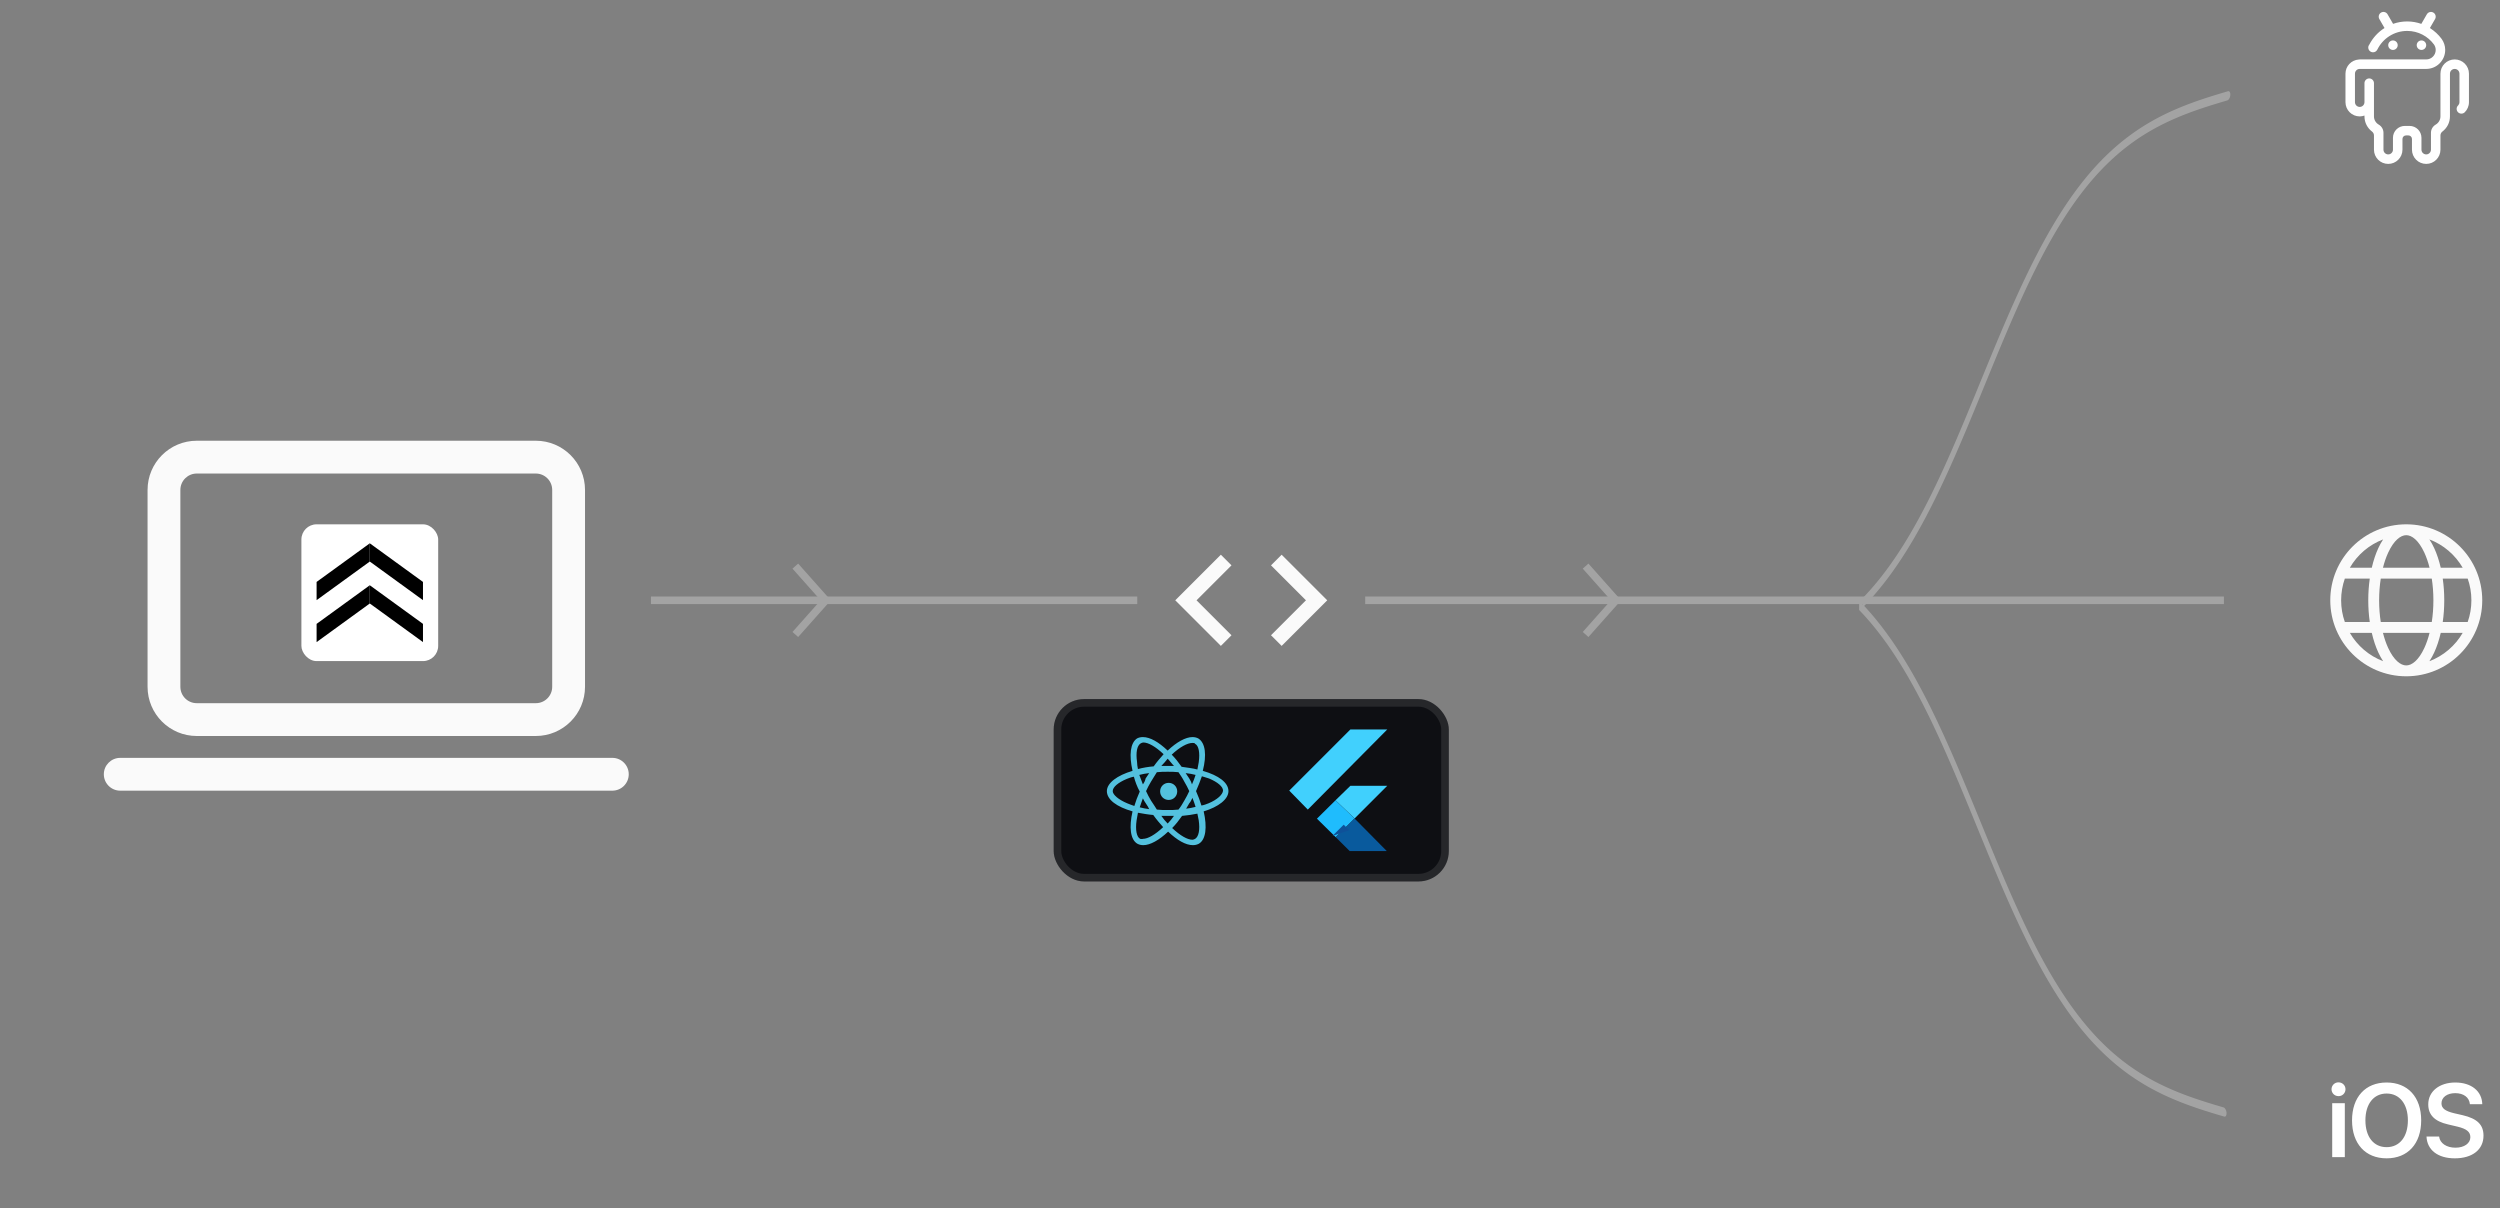 <svg width="329" height="159" viewBox="0 0 329 159" fill="none" xmlns="http://www.w3.org/2000/svg">
<rect x="0" y="0" width="329" height="159" fill="#808080" stroke="none"/>
<path d="M25.896 58C22.319 58 19.419 60.9 19.419 64.476V90.381C19.419 93.957 22.319 96.857 25.896 96.857H70.512C74.088 96.857 76.988 93.957 76.988 90.381V64.476C76.988 60.9 74.088 58 70.512 58H25.896ZM23.737 64.476C23.737 63.284 24.703 62.317 25.896 62.317H70.512C71.704 62.317 72.67 63.284 72.67 64.476V90.381C72.67 91.573 71.704 92.539 70.512 92.539H25.896C24.703 92.539 23.737 91.573 23.737 90.381V64.476ZM15.823 99.735C14.631 99.735 13.664 100.702 13.664 101.894C13.664 103.086 14.631 104.052 15.823 104.052H80.585C81.777 104.052 82.743 103.086 82.743 101.894C82.743 100.702 81.777 99.735 80.585 99.735H15.823Z" fill="#FAFAFA"/>
<path d="M104.664 74.5L108.664 79L104.664 83.5" stroke="#A3A3A3" stroke-linejoin="round"/>
<path d="M208.664 74.5L212.664 79L208.664 83.5" stroke="#A3A3A3" stroke-linejoin="round"/>
<path d="M162.064 83.6L157.464 79L162.064 74.4L160.664 73L154.664 79L160.664 85L162.064 83.6ZM167.264 83.6L171.864 79L167.264 74.4L168.664 73L174.664 79L168.664 85L167.264 83.6Z" fill="#FAFAFA"/>
<path d="M316.664 89C322.187 89 326.664 84.523 326.664 79C326.664 73.477 322.187 69 316.664 69C311.141 69 306.664 73.477 306.664 79C306.664 84.523 311.141 89 316.664 89ZM316.664 70.429C317.401 70.429 318.295 71.106 319.046 72.733C319.313 73.312 319.545 73.978 319.731 74.714H313.597C313.783 73.978 314.015 73.312 314.282 72.733C315.033 71.106 315.927 70.429 316.664 70.429ZM312.985 72.135C312.636 72.892 312.346 73.762 312.127 74.714H309.239C310.221 73.018 311.767 71.689 313.621 70.985C313.385 71.341 313.173 71.728 312.985 72.135ZM311.863 76.143C311.733 77.05 311.664 78.01 311.664 79C311.664 79.99 311.733 80.95 311.863 81.857H308.58C308.265 80.963 308.093 80.002 308.093 79C308.093 77.998 308.265 77.037 308.58 76.143H311.863ZM312.127 83.286C312.346 84.238 312.636 85.108 312.985 85.865C313.173 86.272 313.385 86.659 313.621 87.015C311.767 86.311 310.221 84.982 309.239 83.286H312.127ZM313.597 83.286H319.731C319.545 84.022 319.313 84.688 319.046 85.267C318.295 86.894 317.401 87.571 316.664 87.571C315.927 87.571 315.033 86.894 314.282 85.267C314.015 84.688 313.783 84.022 313.597 83.286ZM320.021 81.857H313.308C313.169 80.966 313.093 80.005 313.093 79C313.093 77.995 313.169 77.034 313.308 76.143H320.021C320.159 77.034 320.235 77.995 320.235 79C320.235 80.005 320.159 80.966 320.021 81.857ZM321.201 83.286H324.089C323.107 84.982 321.561 86.311 319.708 87.015C319.943 86.659 320.156 86.272 320.343 85.865C320.693 85.108 320.982 84.238 321.201 83.286ZM324.748 81.857H321.465C321.595 80.95 321.664 79.99 321.664 79C321.664 78.01 321.595 77.05 321.465 76.143H324.748C325.064 77.037 325.235 77.998 325.235 79C325.235 80.002 325.064 80.963 324.748 81.857ZM319.708 70.985C321.561 71.689 323.107 73.018 324.089 74.714H321.201C320.982 73.762 320.693 72.892 320.343 72.135C320.156 71.728 319.943 71.341 319.708 70.985Z" fill="#FAFAFA"/>
<rect x="39.664" y="69" width="18" height="18" rx="2" fill="white"/>
<path d="M41.664 76.582L48.664 71.5V73.898L41.664 78.98V76.582Z" fill="black"/>
<path d="M55.664 76.582L48.664 71.5V73.898L55.664 78.981V76.582Z" fill="black"/>
<path d="M41.664 82.102L48.664 77.02V79.418L41.664 84.5V82.102Z" fill="black"/>
<path d="M55.664 82.102L48.664 77.02V79.418L55.664 84.5V82.102Z" fill="black"/>
<path d="M85.664 79L149.664 79" stroke="#A3A3A3"/>
<path fill-rule="evenodd" clip-rule="evenodd" d="M274.75 136.447L274.75 136.447L274.753 136.45L274.92 136.641L274.923 136.644L275.092 136.832L275.094 136.835L275.263 137.022L275.266 137.025L275.436 137.21L275.438 137.213L275.608 137.395L275.611 137.398L275.782 137.578L275.782 137.578L275.785 137.581L275.956 137.76L275.956 137.76L275.958 137.763L276.13 137.939L276.133 137.942L276.305 138.116L276.305 138.116L276.308 138.119L276.481 138.291L276.481 138.291L276.483 138.294L276.657 138.464L276.657 138.464L276.66 138.466L276.833 138.634L276.836 138.637L277.011 138.803L277.013 138.806L277.188 138.97L277.191 138.972L277.367 139.134L277.369 139.137L277.545 139.296L277.548 139.299L277.725 139.457L277.727 139.459L277.904 139.615L277.907 139.617L278.085 139.771L278.087 139.774L278.266 139.926L278.268 139.928L278.447 140.078L278.45 140.08L278.629 140.228L278.632 140.23L278.811 140.376L278.814 140.378L278.994 140.522L278.997 140.524L279.178 140.666L279.18 140.668L279.361 140.808L279.364 140.81L279.546 140.949L279.548 140.951L279.731 141.087L279.733 141.089L279.916 141.223L279.918 141.225L280.102 141.358L280.104 141.359L280.288 141.49L280.29 141.492L280.475 141.621L280.477 141.622L280.662 141.749L280.664 141.751L280.85 141.876L280.852 141.878L281.038 142.001L281.04 142.003L281.226 142.124L281.228 142.126L281.415 142.246L281.417 142.247L281.605 142.365L281.607 142.367L281.794 142.483L281.797 142.485L281.985 142.599L281.987 142.601L282.175 142.714L282.177 142.715L282.366 142.826L282.368 142.828L282.558 142.937L282.56 142.939L282.75 143.047L282.752 143.048L282.942 143.154L282.944 143.155L283.135 143.26L283.137 143.261L283.328 143.365L283.33 143.366L283.521 143.467L283.523 143.468L283.715 143.569L283.717 143.57L283.909 143.668L283.911 143.669L284.104 143.767L284.105 143.767L284.299 143.863L284.3 143.864L284.494 143.959L284.495 143.959L284.689 144.052L284.691 144.053L284.885 144.145L284.887 144.145L285.081 144.236L285.083 144.236L285.278 144.325L285.28 144.326L285.475 144.414L285.476 144.414L285.672 144.501L285.673 144.501L285.869 144.586L285.871 144.587L286.067 144.671L286.069 144.671L286.265 144.754L286.267 144.755L286.463 144.836L286.465 144.837L286.662 144.917L286.663 144.917L286.861 144.996L286.862 144.997L287.06 145.075L287.061 145.076L287.259 145.153L287.26 145.153L287.459 145.229L287.46 145.229L287.659 145.304L287.66 145.305L287.859 145.379L287.86 145.379L288.059 145.452L288.06 145.452L288.259 145.525L288.26 145.525L288.46 145.596L288.461 145.596L288.661 145.667L288.662 145.667L288.862 145.737L288.863 145.737L289.063 145.805L289.064 145.806L289.264 145.874L289.265 145.874L289.466 145.941L289.467 145.941L289.667 146.008L289.668 146.008L289.869 146.074L289.87 146.074L290.071 146.139L290.072 146.139L290.273 146.204L290.274 146.204L290.476 146.268L290.476 146.268L290.678 146.331L290.678 146.332L290.88 146.394L290.881 146.394L291.083 146.457L291.083 146.457L291.285 146.519L291.286 146.519L291.488 146.58L291.489 146.58L291.691 146.641L291.691 146.642L291.894 146.702L291.894 146.702L292.097 146.763L292.097 146.763L292.3 146.823L292.3 146.823L292.502 146.882L292.503 146.882L292.705 146.942C292.9 146.999 293.038 146.775 293.015 146.442C292.991 146.108 292.815 145.792 292.621 145.735L292.418 145.676L292.418 145.676L292.216 145.616L292.216 145.616L292.014 145.556L292.013 145.556L291.812 145.496L291.811 145.496L291.61 145.436L291.609 145.436L291.408 145.375L291.407 145.375L291.206 145.314L291.205 145.313L291.004 145.252L291.004 145.252L290.803 145.19L290.802 145.19L290.602 145.127L290.601 145.127L290.401 145.064L290.4 145.064L290.2 145.001L290.199 145L289.999 144.936L289.998 144.936L289.799 144.871L289.798 144.871L289.598 144.806L289.598 144.806L289.398 144.74L289.398 144.74L289.199 144.673L289.198 144.673L288.999 144.605L288.998 144.605L288.8 144.537L288.799 144.537L288.601 144.468L288.6 144.468L288.402 144.398L288.401 144.398L288.203 144.327L288.202 144.327L288.005 144.256L288.004 144.255L287.807 144.183L287.806 144.183L287.609 144.109L287.608 144.109L287.412 144.035L287.411 144.035L287.215 143.96L287.213 143.959L287.018 143.883L287.017 143.883L286.821 143.806L286.82 143.805L286.625 143.727L286.624 143.726L286.429 143.647L286.428 143.647L286.234 143.566L286.233 143.566L286.039 143.484L286.037 143.484L285.844 143.401L285.843 143.401L285.65 143.317L285.648 143.316L285.456 143.231L285.454 143.231L285.262 143.145L285.261 143.144L285.069 143.056L285.067 143.056L284.876 142.967L284.874 142.966L284.684 142.876L284.682 142.875L284.492 142.784L284.49 142.783L284.3 142.691L284.298 142.69L284.109 142.596L284.107 142.595L283.918 142.499L283.916 142.498L283.728 142.402L283.726 142.401L283.538 142.302L283.536 142.301L283.348 142.202L283.346 142.201L283.159 142.1L283.157 142.098L282.97 141.996L282.968 141.995L282.782 141.891L282.78 141.889L282.595 141.784L282.593 141.783L282.407 141.675L282.405 141.674L282.221 141.565L282.219 141.564L282.034 141.454L282.032 141.452L281.849 141.34L281.846 141.339L281.663 141.225L281.661 141.224L281.479 141.109L281.476 141.107L281.294 140.99L281.292 140.989L281.111 140.87L281.108 140.869L280.927 140.748L280.925 140.747L280.744 140.625L280.742 140.623L280.562 140.499L280.56 140.498L280.38 140.372L280.378 140.371L280.199 140.243L280.197 140.242L280.018 140.113L280.016 140.111L279.838 139.98L279.836 139.978L279.659 139.846L279.656 139.844L279.479 139.71L279.477 139.708L279.301 139.572L279.298 139.57L279.123 139.432L279.12 139.43L278.945 139.29L278.942 139.288L278.768 139.146L278.765 139.144L278.592 139L278.589 138.998L278.416 138.853L278.413 138.851L278.24 138.703L278.238 138.701L278.065 138.552L278.063 138.55L277.891 138.399L277.888 138.396L277.717 138.243L277.715 138.241L277.544 138.086L277.541 138.083L277.372 137.927L277.369 137.924L277.199 137.765L277.197 137.763L277.028 137.602L277.025 137.599L276.857 137.437L276.854 137.434L276.686 137.27L276.684 137.267L276.517 137.1L276.514 137.098L276.347 136.929L276.344 136.926L276.178 136.756L276.176 136.753L276.01 136.58L276.007 136.577L275.842 136.403L275.84 136.4L275.675 136.224L275.672 136.221L275.509 136.042L275.506 136.039L275.343 135.859L275.34 135.856L275.177 135.673L275.174 135.67L275.011 135.484L275.009 135.483L274.848 135.296L274.845 135.293L274.684 135.105L274.681 135.101L274.52 134.911L274.518 134.908L274.357 134.715L274.355 134.712L274.195 134.517L274.192 134.514L274.033 134.318L274.031 134.314L273.872 134.116L273.87 134.112L273.712 133.912L273.709 133.908L273.551 133.706L273.549 133.702L273.392 133.498L273.389 133.494L273.233 133.288L273.23 133.284L273.074 133.076L273.071 133.072L272.916 132.862L272.913 132.858L272.758 132.645L272.756 132.642L272.601 132.427L272.599 132.424L272.445 132.207L272.442 132.204L272.289 131.985L272.286 131.982L272.133 131.761L272.131 131.757L271.978 131.535L271.976 131.531L271.824 131.307L271.821 131.303L271.67 131.077L271.667 131.073L271.516 130.844L271.514 130.841L271.363 130.61L271.361 130.607L271.211 130.375L271.208 130.371L271.059 130.137L271.056 130.133L270.907 129.897L270.905 129.893L270.756 129.655L270.754 129.652L270.605 129.411L270.603 129.408L270.455 129.166L270.453 129.162L270.305 128.918L270.303 128.915L270.156 128.669L270.154 128.666L270.007 128.418L270.005 128.414L269.859 128.165L269.857 128.161L269.711 127.91L269.709 127.907L269.564 127.653L269.562 127.65L269.416 127.395L269.415 127.392L269.27 127.135L269.268 127.131L269.124 126.873L269.122 126.87L268.978 126.609L268.976 126.606L268.833 126.344L268.831 126.34L268.688 126.076L268.686 126.073L268.543 125.808L268.541 125.804L268.399 125.537L268.397 125.534L268.255 125.265L268.254 125.262L268.112 124.991L268.11 124.988L267.969 124.716L267.967 124.713L267.826 124.439L267.825 124.436L267.684 124.16L267.683 124.157L267.542 123.88L267.541 123.877L267.401 123.598L267.399 123.595L267.26 123.315L267.258 123.312L267.119 123.03L267.118 123.028L266.978 122.744L266.977 122.742L266.838 122.457L266.837 122.454L266.699 122.168L266.697 122.165L266.559 121.877L266.558 121.875L266.42 121.586L266.419 121.583L266.281 121.292L266.28 121.29L266.143 120.998L266.142 120.996L266.004 120.702L266.003 120.7L265.867 120.405L265.866 120.403L265.729 120.107L265.728 120.105L265.592 119.808L265.591 119.806L265.455 119.507L265.454 119.505L265.318 119.206L265.317 119.204L265.181 118.903L265.18 118.901L265.045 118.599L265.044 118.597L264.909 118.294L264.908 118.292L264.773 117.988L264.772 117.986L264.637 117.68L264.637 117.679L264.502 117.372L264.501 117.371L264.367 117.063L264.366 117.062L264.232 116.753L264.231 116.752L264.097 116.442L264.096 116.441L263.962 116.131L263.962 116.129L263.828 115.818L263.828 115.817L263.694 115.505L263.693 115.503L263.56 115.19L263.559 115.189L263.426 114.876L263.425 114.874L263.292 114.56L263.292 114.559L263.159 114.244L263.158 114.242L263.025 113.926L263.025 113.925L262.892 113.609L262.891 113.608L262.759 113.291L262.758 113.29L262.625 112.972L262.625 112.971L262.492 112.653L262.492 112.652L262.36 112.333L262.359 112.332L262.227 112.012L262.226 112.012L262.094 111.692L262.094 111.691L261.961 111.371L261.961 111.37L261.829 111.049L261.828 111.049L261.696 110.727L261.696 110.727L261.564 110.405L261.563 110.405L261.431 110.083L261.431 110.082L261.299 109.76L261.298 109.76L261.166 109.437L261.166 109.437L261.034 109.114L261.034 109.114L260.901 108.791L260.901 108.791L260.769 108.468L260.769 108.468L260.636 108.144L260.367 108.392L260.636 108.144L260.504 107.821L260.504 107.821L260.371 107.498L260.371 107.498L260.239 107.174L260.239 107.174L260.106 106.851L260.106 106.851L259.973 106.528L259.973 106.527L259.841 106.205L259.84 106.204L259.708 105.882L259.708 105.881L259.575 105.559L259.575 105.559L259.442 105.236L259.442 105.236L259.309 104.914L259.308 104.914L259.175 104.592L259.175 104.591L259.042 104.27L259.042 104.27L258.909 103.949L258.908 103.948L258.775 103.628L258.775 103.627L258.641 103.307L258.641 103.307L258.507 102.987L258.507 102.986L258.373 102.668L258.373 102.667L258.239 102.348L258.239 102.347L258.104 102.03L258.104 102.029L257.97 101.712L257.969 101.711L257.835 101.394L257.834 101.393L257.7 101.077L257.699 101.076L257.565 100.761L257.564 100.76L257.429 100.446L257.429 100.444L257.293 100.131L257.293 100.13L257.157 99.817L257.157 99.815L257.021 99.504L257.021 99.502L256.885 99.191L256.884 99.19L256.748 98.88L256.747 98.878L256.611 98.569L256.61 98.567L256.474 98.259L256.473 98.257L256.336 97.95L256.335 97.948L256.198 97.642L256.197 97.64L256.06 97.335L256.059 97.333L255.922 97.029L255.921 97.027L255.783 96.725L255.782 96.722L255.644 96.421L255.643 96.418L255.504 96.118L255.503 96.116L255.364 95.816L255.363 95.814L255.224 95.516L255.223 95.514L255.084 95.217L255.082 95.214L254.943 94.918L254.941 94.916L254.801 94.622L254.8 94.619L254.66 94.326L254.658 94.324L254.518 94.032L254.516 94.029L254.375 93.739L254.374 93.736L254.232 93.447L254.231 93.445L254.089 93.157L254.088 93.154L253.945 92.868L253.944 92.865L253.801 92.581L253.8 92.578L253.657 92.294L253.655 92.292L253.512 92.01L253.51 92.007L253.366 91.727L253.365 91.724L253.221 91.445L253.219 91.442L253.074 91.165L253.073 91.162L252.928 90.886L252.926 90.883L252.78 90.609L252.779 90.606L252.633 90.334L252.631 90.331L252.485 90.06L252.483 90.057L252.336 89.788L252.334 89.785L252.187 89.518L252.185 89.514L252.037 89.249L252.035 89.246L251.887 88.982L251.885 88.978L251.737 88.716L251.735 88.713L251.585 88.453L251.584 88.449L251.434 88.191L251.432 88.188L251.282 87.931L251.28 87.927L251.129 87.672L251.127 87.669L250.976 87.416L250.974 87.412L250.822 87.161L250.82 87.157L250.668 86.908L250.666 86.905L250.513 86.657L250.511 86.653L250.358 86.408L250.356 86.404L250.202 86.16L250.2 86.157L250.046 85.915L250.044 85.912L249.889 85.672L249.887 85.668L249.732 85.43L249.729 85.427L249.574 85.191L249.571 85.187L249.415 84.953L249.413 84.949L249.256 84.717L249.253 84.714L249.096 84.483L249.094 84.48L248.936 84.252L248.934 84.248L248.775 84.022L248.773 84.018L248.614 83.794L248.611 83.791L248.452 83.569L248.449 83.565L248.289 83.345L248.287 83.341L248.126 83.123L248.124 83.12L247.963 82.904L247.96 82.9L247.799 82.686L247.796 82.683L247.634 82.471L247.631 82.467L247.469 82.257L247.466 82.254L247.303 82.046L247.3 82.043L247.136 81.837L247.134 81.833L246.969 81.63L246.967 81.626L246.802 81.425L246.799 81.421L246.634 81.222L246.631 81.218L246.465 81.021L246.462 81.018L246.296 80.822L246.293 80.819L246.126 80.626L246.123 80.622L245.955 80.431L245.952 80.428L245.784 80.239L245.782 80.236L245.613 80.048L245.61 80.045L245.441 79.86L245.438 79.857L245.268 79.674L245.265 79.671L245.095 79.49L245.092 79.487L244.921 79.308L244.918 79.306L244.747 79.129L244.744 79.126L244.664 79.044V80.277L244.697 80.311L244.7 80.314L244.865 80.487L244.868 80.49L245.033 80.665L245.035 80.668L245.2 80.845L245.202 80.848L245.366 81.026L245.369 81.03L245.532 81.21L245.535 81.214L245.697 81.397L245.699 81.398L245.862 81.585L245.865 81.588L246.026 81.775L246.029 81.778L246.19 81.967L246.193 81.97L246.353 82.161L246.356 82.165L246.516 82.358L246.519 82.361L246.678 82.556L246.681 82.559L246.84 82.756L246.843 82.76L247.001 82.959L247.004 82.962L247.161 83.163L247.164 83.166L247.321 83.37L247.324 83.373L247.481 83.578L247.484 83.582L247.64 83.789L247.643 83.792L247.798 84.001L247.801 84.005L247.956 84.216L247.959 84.219L248.114 84.433L248.116 84.436L248.271 84.651L248.273 84.655L248.427 84.872L248.429 84.876L248.583 85.095L248.585 85.098L248.738 85.319L248.741 85.323L248.893 85.546L248.896 85.549L249.048 85.775L249.05 85.778L249.201 86.005L249.204 86.009L249.355 86.238L249.357 86.241L249.508 86.472L249.51 86.476L249.66 86.709L249.662 86.712L249.812 86.947L249.814 86.951L249.964 87.188L249.966 87.191L250.115 87.43L250.117 87.433L250.265 87.674L250.267 87.678L250.415 87.92L250.417 87.924L250.565 88.168L250.567 88.171L250.714 88.418L250.716 88.421L250.863 88.67L250.865 88.673L251.011 88.923L251.013 88.926L251.159 89.178L251.16 89.182L251.306 89.436L251.308 89.439L251.453 89.694L251.455 89.698L251.599 89.955L251.601 89.958L251.745 90.218L251.747 90.221L251.891 90.482L251.893 90.485L252.036 90.748L252.038 90.751L252.181 91.015L252.183 91.018L252.326 91.285L252.327 91.288L252.47 91.556L252.471 91.559L252.613 91.828L252.615 91.831L252.757 92.102L252.758 92.105L252.899 92.378L252.901 92.381L253.042 92.656L253.043 92.659L253.184 92.935L253.185 92.938L253.326 93.215L253.327 93.218L253.467 93.497L253.468 93.5L253.608 93.781L253.609 93.784L253.749 94.066L253.75 94.069L253.889 94.353L253.89 94.355L254.029 94.641L254.03 94.643L254.169 94.93L254.17 94.932L254.308 95.221L254.309 95.223L254.447 95.513L254.448 95.515L254.586 95.806L254.587 95.808L254.724 96.101L254.725 96.103L254.863 96.397L254.864 96.399L255 96.694L255.001 96.696L255.138 96.993L255.139 96.995L255.275 97.292L255.276 97.294L255.412 97.593L255.413 97.595L255.549 97.895L255.55 97.897L255.685 98.198L255.686 98.2L255.822 98.503L255.822 98.505L255.958 98.808L255.958 98.81L256.093 99.115L256.094 99.116L256.229 99.422L256.23 99.424L256.364 99.73L256.365 99.732L256.499 100.04L256.5 100.041L256.634 100.35L256.635 100.351L256.769 100.661L256.77 100.662L256.904 100.973L256.904 100.974L257.038 101.286L257.038 101.287L257.172 101.599L257.173 101.601L257.306 101.914L257.307 101.915L257.44 102.229L257.44 102.23L257.574 102.545L257.574 102.546L257.707 102.861L257.708 102.862L257.841 103.178L257.841 103.179L257.974 103.496L257.974 103.497L258.107 103.815L258.108 103.815L258.24 104.133L258.241 104.134L258.373 104.453L258.374 104.454L258.506 104.773L258.506 104.774L258.639 105.093L258.639 105.094L258.772 105.414L258.772 105.415L258.904 105.735L258.905 105.736L259.037 106.057L259.037 106.057L259.17 106.379L259.17 106.379L259.302 106.701L259.302 106.701L259.435 107.023L259.435 107.024L259.567 107.346L259.567 107.346L259.699 107.669L259.7 107.669L259.832 107.992L259.832 107.992L259.964 108.315L259.964 108.315L260.097 108.639L260.229 108.962L260.229 108.962L260.362 109.285L260.362 109.286L260.494 109.609L260.494 109.609L260.627 109.932L260.627 109.932L260.76 110.255L260.76 110.256L260.892 110.579L260.892 110.579L261.025 110.902L261.025 110.902L261.158 111.225L261.158 111.225L261.291 111.547L261.291 111.548L261.424 111.87L261.424 111.87L261.557 112.192L261.557 112.193L261.69 112.514L261.691 112.515L261.824 112.836L261.824 112.836L261.957 113.157L261.958 113.158L262.091 113.478L262.091 113.479L262.225 113.798L262.225 113.799L262.359 114.118L262.359 114.119L262.493 114.438L262.493 114.439L262.627 114.757L262.628 114.758L262.762 115.075L262.762 115.076L262.896 115.393L262.897 115.394L263.031 115.71L263.032 115.712L263.166 116.027L263.167 116.028L263.302 116.343L263.302 116.345L263.437 116.658L263.438 116.66L263.573 116.973L263.574 116.975L263.709 117.287L263.71 117.288L263.845 117.6L263.846 117.601L263.982 117.912L263.983 117.914L264.119 118.223L264.119 118.225L264.256 118.534L264.257 118.536L264.393 118.844L264.394 118.845L264.531 119.152L264.532 119.154L264.669 119.46L264.67 119.462L264.807 119.767L264.808 119.769L264.946 120.072L264.947 120.074L265.085 120.377L265.085 120.379L265.224 120.68L265.225 120.683L265.363 120.983L265.364 120.985L265.503 121.284L265.504 121.286L265.644 121.584L265.645 121.587L265.784 121.883L265.785 121.886L265.925 122.181L265.926 122.183L266.067 122.477L266.068 122.48L266.208 122.773L266.21 122.775L266.351 123.067L266.352 123.069L266.493 123.359L266.494 123.362L266.636 123.651L266.637 123.653L266.779 123.94L266.781 123.943L266.923 124.229L266.925 124.232L267.067 124.516L267.069 124.519L267.212 124.802L267.213 124.805L267.357 125.086L267.359 125.089L267.503 125.369L267.504 125.372L267.649 125.65L267.65 125.653L267.795 125.93L267.797 125.933L267.942 126.208L267.943 126.211L268.089 126.484L268.091 126.487L268.237 126.759L268.239 126.762L268.385 127.033L268.387 127.036L268.534 127.304L268.536 127.307L268.683 127.574L268.685 127.577L268.833 127.843L268.835 127.846L268.983 128.109L268.985 128.113L269.134 128.374L269.136 128.378L269.285 128.637L269.287 128.641L269.437 128.899L269.439 128.902L269.589 129.159L269.591 129.162L269.742 129.416L269.744 129.42L269.895 129.673L269.897 129.676L270.049 129.927L270.051 129.93L270.203 130.179L270.206 130.183L270.358 130.43L270.36 130.433L270.514 130.678L270.516 130.682L270.67 130.925L270.672 130.929L270.826 131.17L270.828 131.174L270.983 131.413L270.985 131.417L271.141 131.654L271.141 131.654L271.143 131.658L271.299 131.893L271.301 131.897L271.458 132.13L271.46 132.134L271.617 132.366L271.617 132.366L271.619 132.369L271.777 132.599L271.777 132.599L271.779 132.602L271.937 132.83L271.937 132.83L271.94 132.833L272.098 133.059L272.098 133.059L272.101 133.063L272.26 133.286L272.26 133.286L272.262 133.29L272.422 133.511L272.422 133.511L272.424 133.515L272.584 133.735L272.584 133.735L272.587 133.738L272.747 133.956L272.747 133.956L272.75 133.959L272.911 134.175L272.911 134.175L272.914 134.178L273.075 134.392L273.075 134.392L273.078 134.395L273.24 134.607L273.24 134.607L273.243 134.61L273.406 134.819L273.406 134.819L273.408 134.823L273.572 135.03L273.572 135.03L273.575 135.033L273.738 135.239L273.738 135.239L273.741 135.242L273.906 135.445L273.906 135.445L273.908 135.449L274.073 135.65L274.073 135.65L274.076 135.653L274.242 135.852L274.242 135.852L274.244 135.855L274.411 136.052L274.41 136.052L274.413 136.056L274.58 136.251L274.58 136.251L274.583 136.254L274.75 136.447Z" fill="#A3A3A3"/>
<path fill-rule="evenodd" clip-rule="evenodd" d="M275.083 22.695L275.25 22.503L275.253 22.499L275.42 22.309L275.423 22.305L275.592 22.117L275.594 22.114L275.763 21.927L275.766 21.924L275.936 21.74L275.938 21.736L276.108 21.554L276.111 21.551L276.282 21.371L276.285 21.368L276.456 21.189L276.458 21.187L276.63 21.01L276.633 21.008L276.805 20.833L276.808 20.831L276.981 20.658L276.983 20.656L277.157 20.486L277.16 20.483L277.333 20.315L277.336 20.312L277.511 20.146L277.513 20.143L277.688 19.98L277.691 19.977L277.867 19.815L277.869 19.813L278.045 19.653L278.048 19.65L278.225 19.492L278.227 19.49L278.404 19.334L278.407 19.332L278.585 19.178L278.587 19.175L278.766 19.024L278.768 19.021L278.947 18.872L278.95 18.869L279.129 18.721L279.132 18.719L279.311 18.573L279.314 18.571L279.494 18.427L279.497 18.425L279.678 18.283L279.68 18.281L279.861 18.141L279.864 18.139L280.046 18.001L280.048 17.999L280.231 17.862L280.233 17.86L280.416 17.726L280.418 17.724L280.602 17.592L280.604 17.59L280.788 17.459L280.79 17.457L280.975 17.328L280.977 17.327L281.162 17.2L281.164 17.198L281.35 17.073L281.352 17.071L281.538 16.948L281.54 16.946L281.726 16.825L281.728 16.823L281.915 16.703L281.917 16.702L282.105 16.584L282.107 16.582L282.294 16.466L282.297 16.465L282.485 16.35L282.487 16.349L282.675 16.235L282.677 16.234L282.866 16.123L282.868 16.122L283.058 16.012L283.06 16.011L283.25 15.903L283.252 15.902L283.442 15.795L283.444 15.794L283.635 15.689L283.637 15.688L283.828 15.585L283.83 15.584L284.021 15.482L284.023 15.481L284.215 15.381L284.217 15.38L284.409 15.281L284.411 15.28L284.604 15.183L284.605 15.182L284.799 15.086L284.8 15.085L284.994 14.991L284.995 14.99L285.189 14.897L285.191 14.896L285.385 14.805L285.387 14.804L285.581 14.713L285.583 14.713L285.778 14.624L285.78 14.623L285.975 14.536L285.976 14.535L286.172 14.449L286.173 14.448L286.369 14.363L286.371 14.362L286.567 14.278L286.569 14.278L286.765 14.195L286.767 14.195L286.963 14.113L286.965 14.113L287.162 14.032L287.163 14.032L287.361 13.953L287.362 13.952L287.56 13.874L287.561 13.874L287.759 13.797L287.76 13.796L287.959 13.72L287.96 13.72L288.159 13.645L288.16 13.645L288.359 13.57L288.36 13.57L288.559 13.497L288.56 13.497L288.759 13.425L288.76 13.424L288.96 13.353L288.961 13.353L289.161 13.283L289.162 13.282L289.362 13.213L289.363 13.212L289.563 13.144L289.564 13.143L289.764 13.076L289.765 13.075L289.966 13.008L289.967 13.008L290.167 12.941L290.168 12.941L290.369 12.876L290.37 12.875L290.571 12.81L290.572 12.81L290.773 12.745L290.774 12.745L290.976 12.681L290.976 12.681L291.178 12.618L291.178 12.618L291.38 12.555L291.381 12.555L291.583 12.492L291.583 12.492L291.785 12.431L291.786 12.43L291.988 12.369L291.989 12.369L292.191 12.308L292.191 12.308L292.394 12.247L292.394 12.247L292.597 12.187L292.597 12.187L292.8 12.127L292.8 12.127L293.002 12.067L293.003 12.067L293.205 12.007C293.4 11.95 293.538 12.174 293.515 12.508C293.491 12.841 293.315 13.157 293.121 13.214L292.918 13.273L292.918 13.274L292.716 13.333L292.716 13.333L292.514 13.393L292.513 13.393L292.312 13.453L292.311 13.453L292.11 13.514L292.109 13.514L291.908 13.574L291.907 13.575L291.706 13.636L291.705 13.636L291.504 13.697L291.504 13.697L291.303 13.759L291.302 13.759L291.102 13.822L291.101 13.822L290.901 13.885L290.9 13.885L290.7 13.949L290.699 13.949L290.499 14.013L290.498 14.013L290.299 14.078L290.298 14.078L290.098 14.143L290.098 14.143L289.898 14.209L289.898 14.21L289.699 14.276L289.698 14.277L289.499 14.344L289.498 14.344L289.3 14.412L289.299 14.412L289.101 14.481L289.1 14.482L288.902 14.551L288.901 14.552L288.703 14.622L288.702 14.622L288.505 14.694L288.504 14.694L288.307 14.766L288.306 14.767L288.109 14.84L288.108 14.84L287.912 14.914L287.911 14.915L287.715 14.99L287.713 14.99L287.518 15.066L287.517 15.067L287.321 15.144L287.32 15.144L287.125 15.222L287.124 15.223L286.929 15.302L286.928 15.303L286.734 15.383L286.733 15.383L286.539 15.465L286.537 15.465L286.344 15.548L286.343 15.549L286.15 15.632L286.148 15.633L285.956 15.718L285.954 15.719L285.762 15.805L285.761 15.805L285.569 15.893L285.567 15.894L285.376 15.982L285.374 15.983L285.184 16.073L285.182 16.074L284.992 16.165L284.99 16.166L284.8 16.259L284.798 16.259L284.609 16.354L284.607 16.354L284.418 16.45L284.416 16.451L284.228 16.547L284.226 16.549L284.038 16.647L284.036 16.648L283.848 16.747L283.846 16.748L283.659 16.85L283.657 16.851L283.47 16.953L283.468 16.954L283.282 17.059L283.28 17.06L283.095 17.166L283.093 17.167L282.907 17.274L282.905 17.275L282.721 17.384L282.719 17.385L282.534 17.496L282.532 17.497L282.349 17.609L282.346 17.61L282.163 17.724L282.161 17.725L281.979 17.841L281.976 17.842L281.794 17.959L281.792 17.96L281.611 18.079L281.608 18.081L281.427 18.201L281.425 18.203L281.244 18.324L281.242 18.326L281.062 18.45L281.06 18.451L280.88 18.577L280.878 18.579L280.699 18.706L280.697 18.707L280.518 18.837L280.516 18.838L280.338 18.969L280.336 18.971L280.159 19.103L280.156 19.105L279.979 19.24L279.977 19.242L279.801 19.378L279.798 19.38L279.623 19.518L279.62 19.52L279.445 19.659L279.442 19.662L279.268 19.803L279.265 19.805L279.092 19.949L279.089 19.951L278.916 20.096L278.913 20.099L278.74 20.246L278.738 20.248L278.565 20.397L278.563 20.4L278.391 20.551L278.388 20.553L278.217 20.706L278.215 20.709L278.044 20.863L278.041 20.866L277.872 21.023L277.869 21.025L277.699 21.184L277.697 21.186L277.528 21.347L277.525 21.35L277.357 21.512L277.354 21.515L277.186 21.68L277.184 21.682L277.017 21.849L277.014 21.852L276.847 22.02L276.844 22.023L276.678 22.193L276.676 22.196L276.51 22.369L276.507 22.372L276.342 22.546L276.34 22.549L276.175 22.726L276.172 22.729L276.009 22.907L276.006 22.91L275.842 23.09L275.84 23.093L275.677 23.276L275.674 23.279L275.511 23.465L275.509 23.467L275.348 23.653L275.345 23.656L275.184 23.845L275.181 23.848L275.02 24.038L275.018 24.042L274.857 24.234L274.855 24.237L274.695 24.432L274.692 24.435L274.533 24.632L274.531 24.635L274.372 24.834L274.37 24.837L274.212 25.038L274.209 25.041L274.051 25.244L274.049 25.247L273.892 25.451L273.889 25.455L273.733 25.662L273.73 25.665L273.574 25.873L273.571 25.877L273.416 26.088L273.413 26.091L273.258 26.304L273.256 26.307L273.101 26.522L273.099 26.525L272.945 26.742L272.942 26.745L272.789 26.964L272.786 26.968L272.633 27.188L272.631 27.192L272.478 27.414L272.476 27.418L272.324 27.643L272.321 27.646L272.17 27.873L272.167 27.876L272.016 28.105L272.014 28.108L271.863 28.339L271.861 28.342L271.711 28.575L271.708 28.578L271.559 28.813L271.556 28.816L271.407 29.052L271.405 29.056L271.256 29.294L271.254 29.298L271.105 29.538L271.103 29.541L270.955 29.784L270.953 29.787L270.805 30.031L270.803 30.034L270.656 30.28L270.654 30.284L270.507 30.531L270.505 30.535L270.359 30.784L270.357 30.788L270.211 31.039L270.209 31.043L270.064 31.296L270.062 31.299L269.916 31.554L269.915 31.558L269.77 31.814L269.768 31.818L269.624 32.077L269.622 32.08L269.478 32.34L269.476 32.343L269.333 32.606L269.331 32.609L269.188 32.873L269.186 32.876L269.043 33.142L269.041 33.145L268.899 33.412L268.897 33.415L268.755 33.684L268.754 33.687L268.612 33.958L268.61 33.961L268.469 34.234L268.467 34.236L268.326 34.511L268.325 34.514L268.184 34.789L268.183 34.792L268.042 35.069L268.041 35.072L267.901 35.351L267.899 35.354L267.76 35.634L267.758 35.637L267.619 35.919L267.618 35.922L267.478 36.205L267.477 36.208L267.338 36.493L267.337 36.495L267.199 36.782L267.197 36.784L267.059 37.072L267.058 37.074L266.92 37.364L266.919 37.366L266.781 37.657L266.78 37.659L266.643 37.951L266.642 37.953L266.505 38.247L266.503 38.249L266.367 38.544L266.366 38.546L266.229 38.842L266.228 38.844L266.092 39.141L266.091 39.144L265.955 39.442L265.954 39.444L265.818 39.744L265.817 39.746L265.681 40.047L265.68 40.048L265.545 40.351L265.544 40.352L265.409 40.656L265.408 40.657L265.273 40.962L265.272 40.963L265.137 41.269L265.137 41.27L265.002 41.577L265.001 41.578L264.867 41.886L264.866 41.888L264.732 42.196L264.731 42.197L264.597 42.507L264.596 42.508L264.462 42.819L264.462 42.82L264.328 43.131L264.328 43.133L264.194 43.445L264.193 43.446L264.06 43.759L264.059 43.76L263.926 44.074L263.925 44.075L263.792 44.389L263.792 44.391L263.659 44.706L263.658 44.707L263.525 45.023L263.525 45.024L263.392 45.34L263.391 45.341L263.259 45.659L263.258 45.66L263.125 45.977L263.125 45.978L262.992 46.297L262.992 46.297L262.86 46.617L262.859 46.617L262.727 46.937L262.726 46.937L262.594 47.258L262.594 47.258L262.461 47.579L262.461 47.579L262.329 47.9L262.328 47.901L262.196 48.222L262.196 48.222L262.064 48.544L262.063 48.544L261.931 48.867L261.931 48.867L261.799 49.189L261.798 49.189L261.666 49.512L261.666 49.512L261.534 49.835L261.534 49.835L261.401 50.158L261.401 50.158L261.269 50.481L261.269 50.481L261.136 50.805L260.867 50.558L261.136 50.805L261.004 51.128L261.004 51.128L260.871 51.452L260.871 51.452L260.739 51.775L260.739 51.775L260.606 52.098L260.606 52.099L260.473 52.421L260.473 52.422L260.341 52.745L260.34 52.745L260.208 53.068L260.208 53.068L260.075 53.39L260.075 53.391L259.942 53.713L259.942 53.713L259.809 54.035L259.808 54.036L259.675 54.357L259.675 54.358L259.542 54.679L259.542 54.679L259.409 55L259.408 55.001L259.275 55.321L259.275 55.322L259.141 55.642L259.141 55.643L259.007 55.962L259.007 55.963L258.873 56.282L258.873 56.283L258.739 56.601L258.739 56.602L258.604 56.919L258.604 56.92L258.47 57.237L258.469 57.239L258.335 57.555L258.334 57.556L258.2 57.872L258.199 57.873L258.065 58.188L258.064 58.189L257.929 58.504L257.929 58.505L257.793 58.818L257.793 58.82L257.657 59.132L257.657 59.134L257.521 59.446L257.521 59.447L257.385 59.758L257.384 59.76L257.248 60.069L257.247 60.071L257.111 60.38L257.11 60.382L256.974 60.69L256.973 60.692L256.836 60.999L256.835 61.001L256.698 61.307L256.697 61.309L256.56 61.614L256.559 61.616L256.422 61.92L256.421 61.922L256.283 62.225L256.282 62.227L256.144 62.529L256.143 62.531L256.004 62.831L256.003 62.834L255.864 63.133L255.863 63.135L255.724 63.433L255.723 63.436L255.584 63.733L255.582 63.735L255.443 64.031L255.441 64.033L255.301 64.328L255.3 64.33L255.16 64.623L255.158 64.626L255.018 64.917L255.016 64.92L254.875 65.21L254.874 65.213L254.732 65.502L254.731 65.505L254.589 65.792L254.588 65.795L254.445 66.081L254.444 66.084L254.301 66.369L254.3 66.371L254.157 66.655L254.155 66.658L254.012 66.939L254.01 66.942L253.866 67.222L253.865 67.225L253.721 67.504L253.719 67.507L253.574 67.784L253.573 67.787L253.428 68.063L253.426 68.066L253.28 68.34L253.279 68.343L253.133 68.615L253.131 68.618L252.985 68.889L252.983 68.892L252.836 69.161L252.834 69.164L252.687 69.431L252.685 69.435L252.537 69.7L252.535 69.704L252.387 69.967L252.385 69.971L252.237 70.233L252.235 70.236L252.085 70.496L252.084 70.5L251.934 70.758L251.932 70.762L251.782 71.019L251.78 71.022L251.629 71.277L251.627 71.28L251.476 71.534L251.474 71.537L251.322 71.788L251.32 71.792L251.168 72.041L251.166 72.045L251.013 72.292L251.011 72.296L250.858 72.541L250.856 72.545L250.702 72.789L250.7 72.792L250.546 73.034L250.544 73.038L250.389 73.278L250.387 73.281L250.232 73.519L250.229 73.523L250.074 73.759L250.071 73.762L249.915 73.996L249.913 74L249.756 74.232L249.753 74.236L249.596 74.466L249.594 74.469L249.436 74.698L249.434 74.701L249.275 74.927L249.273 74.931L249.114 75.155L249.111 75.159L248.952 75.381L248.949 75.384L248.789 75.604L248.787 75.608L248.626 75.826L248.624 75.829L248.463 76.046L248.46 76.049L248.299 76.263L248.296 76.266L248.134 76.478L248.131 76.482L247.969 76.692L247.966 76.695L247.803 76.903L247.8 76.907L247.636 77.112L247.634 77.116L247.469 77.32L247.467 77.323L247.302 77.525L247.299 77.528L247.134 77.728L247.131 77.731L246.965 77.928L246.962 77.932L246.796 78.127L246.793 78.13L246.626 78.324L246.623 78.327L246.455 78.518L246.452 78.521L246.284 78.71L246.282 78.714L246.113 78.901L246.11 78.904L245.941 79.089L245.938 79.092L245.768 79.275L245.765 79.278L245.595 79.459L245.592 79.462L245.421 79.641L245.418 79.644L245.247 79.82L245.244 79.823L245.164 79.905V78.673L245.197 78.638L245.2 78.635L245.365 78.463L245.368 78.46L245.533 78.285L245.535 78.282L245.7 78.105L245.702 78.102L245.866 77.923L245.869 77.92L246.032 77.739L246.035 77.736L246.197 77.553L246.199 77.551L246.362 77.365L246.365 77.361L246.526 77.174L246.529 77.171L246.69 76.982L246.693 76.979L246.853 76.788L246.856 76.785L247.016 76.592L247.019 76.588L247.178 76.393L247.181 76.39L247.34 76.193L247.343 76.19L247.501 75.991L247.504 75.987L247.661 75.786L247.664 75.783L247.821 75.58L247.824 75.576L247.981 75.371L247.984 75.368L248.14 75.16L248.143 75.157L248.298 74.948L248.301 74.944L248.456 74.733L248.459 74.73L248.614 74.517L248.616 74.513L248.771 74.298L248.773 74.294L248.927 74.077L248.929 74.074L249.083 73.855L249.085 73.851L249.238 73.63L249.241 73.626L249.393 73.403L249.396 73.4L249.548 73.175L249.55 73.171L249.701 72.944L249.704 72.94L249.855 72.711L249.857 72.708L250.008 72.477L250.01 72.473L250.16 72.24L250.162 72.237L250.312 72.002L250.314 71.998L250.464 71.761L250.466 71.758L250.615 71.519L250.617 71.516L250.765 71.275L250.767 71.272L250.915 71.029L250.917 71.026L251.065 70.781L251.067 70.778L251.214 70.531L251.216 70.528L251.363 70.28L251.365 70.276L251.511 70.026L251.513 70.023L251.659 69.771L251.66 69.767L251.806 69.514L251.808 69.51L251.953 69.255L251.955 69.251L252.099 68.994L252.101 68.991L252.245 68.732L252.247 68.728L252.391 68.467L252.393 68.464L252.536 68.201L252.538 68.198L252.681 67.934L252.683 67.931L252.826 67.665L252.827 67.662L252.97 67.394L252.971 67.391L253.113 67.121L253.115 67.118L253.257 66.847L253.258 66.844L253.399 66.571L253.401 66.568L253.542 66.293L253.543 66.291L253.684 66.014L253.685 66.012L253.826 65.734L253.827 65.731L253.967 65.452L253.968 65.449L254.108 65.168L254.109 65.166L254.249 64.883L254.25 64.881L254.389 64.597L254.39 64.594L254.529 64.309L254.53 64.306L254.669 64.019L254.67 64.017L254.808 63.729L254.809 63.726L254.947 63.437L254.948 63.434L255.086 63.143L255.087 63.141L255.224 62.848L255.225 62.846L255.363 62.552L255.364 62.55L255.5 62.255L255.501 62.253L255.638 61.956L255.639 61.954L255.775 61.657L255.776 61.655L255.912 61.356L255.913 61.354L256.049 61.054L256.05 61.052L256.185 60.751L256.186 60.749L256.322 60.446L256.322 60.445L256.458 60.141L256.458 60.139L256.593 59.835L256.594 59.833L256.729 59.527L256.73 59.526L256.864 59.219L256.865 59.217L256.999 58.91L257 58.908L257.134 58.599L257.135 58.598L257.269 58.288L257.27 58.287L257.404 57.976L257.404 57.975L257.538 57.664L257.538 57.662L257.672 57.35L257.673 57.349L257.806 57.035L257.807 57.034L257.94 56.72L257.94 56.719L258.074 56.405L258.074 56.404L258.207 56.088L258.208 56.087L258.341 55.771L258.341 55.77L258.474 55.453L258.474 55.452L258.607 55.135L258.608 55.134L258.74 54.816L258.741 54.815L258.873 54.496L258.874 54.495L259.006 54.176L259.006 54.176L259.139 53.856L259.139 53.855L259.272 53.535L259.272 53.535L259.404 53.214L259.405 53.213L259.537 52.892L259.537 52.892L259.67 52.57L259.67 52.57L259.802 52.248L259.802 52.248L259.935 51.926L259.935 51.925L260.067 51.603L260.067 51.603L260.199 51.28L260.2 51.28L260.332 50.957L260.332 50.957L260.464 50.634L260.464 50.634L260.597 50.31L260.729 49.987L260.729 49.987L260.862 49.664L260.862 49.664L260.994 49.34L260.994 49.34L261.127 49.017L261.127 49.017L261.26 48.694L261.26 48.694L261.392 48.371L261.392 48.37L261.525 48.048L261.525 48.047L261.658 47.725L261.658 47.724L261.791 47.402L261.791 47.401L261.924 47.08L261.924 47.079L262.057 46.757L262.057 46.757L262.19 46.435L262.191 46.435L262.324 46.114L262.324 46.113L262.457 45.792L262.458 45.792L262.591 45.471L262.591 45.471L262.725 45.151L262.725 45.15L262.859 44.831L262.859 44.83L262.993 44.511L262.993 44.511L263.127 44.192L263.128 44.191L263.262 43.874L263.262 43.873L263.396 43.556L263.397 43.555L263.531 43.239L263.532 43.237L263.666 42.922L263.667 42.921L263.802 42.606L263.802 42.605L263.937 42.291L263.938 42.289L264.073 41.976L264.074 41.975L264.209 41.662L264.21 41.661L264.345 41.349L264.346 41.348L264.482 41.037L264.483 41.035L264.619 40.726L264.619 40.724L264.756 40.415L264.757 40.413L264.893 40.106L264.894 40.104L265.031 39.797L265.032 39.795L265.169 39.489L265.17 39.487L265.307 39.183L265.308 39.181L265.446 38.877L265.447 38.875L265.585 38.572L265.585 38.57L265.724 38.269L265.725 38.267L265.863 37.966L265.864 37.964L266.003 37.665L266.004 37.663L266.144 37.365L266.145 37.363L266.284 37.066L266.285 37.064L266.425 36.768L266.426 36.766L266.567 36.472L266.568 36.469L266.708 36.176L266.71 36.174L266.851 35.883L266.852 35.88L266.993 35.59L266.994 35.587L267.136 35.299L267.137 35.296L267.279 35.009L267.281 35.006L267.423 34.72L267.425 34.718L267.567 34.433L267.569 34.43L267.712 34.148L267.713 34.145L267.857 33.863L267.859 33.86L268.003 33.581L268.004 33.578L268.149 33.299L268.15 33.296L268.295 33.02L268.297 33.017L268.442 32.742L268.443 32.739L268.589 32.465L268.591 32.462L268.737 32.19L268.739 32.187L268.885 31.917L268.887 31.913L269.034 31.645L269.036 31.642L269.183 31.375L269.185 31.372L269.333 31.107L269.335 31.103L269.483 30.84L269.485 30.837L269.634 30.575L269.636 30.572L269.785 30.312L269.787 30.308L269.937 30.05L269.939 30.047L270.089 29.791L270.091 29.787L270.242 29.533L270.244 29.529L270.395 29.277L270.397 29.273L270.549 29.022L270.551 29.019L270.703 28.77L270.706 28.767L270.858 28.519L270.86 28.516L271.014 28.271L271.016 28.267L271.17 28.024L271.172 28.02L271.326 27.779L271.328 27.776L271.483 27.536L271.485 27.533L271.641 27.295L271.643 27.292L271.799 27.056L271.801 27.052L271.958 26.819L271.96 26.815L272.117 26.584L272.119 26.58L272.277 26.351L272.279 26.347L272.437 26.119L272.44 26.116L272.598 25.89L272.601 25.887L272.76 25.663L272.762 25.659L272.922 25.438L272.924 25.434L273.084 25.215L273.087 25.211L273.247 24.994L273.25 24.99L273.411 24.774L273.414 24.771L273.575 24.558L273.578 24.554L273.74 24.343L273.743 24.339L273.906 24.13L273.908 24.127L274.072 23.919L274.075 23.916L274.238 23.71L274.241 23.707L274.406 23.504L274.408 23.501L274.573 23.299L274.576 23.296L274.742 23.097L274.744 23.094L274.91 22.897L274.913 22.894L275.08 22.699L275.083 22.695ZM227.716 62.75H228.391H227.716Z" fill="#A3A3A3"/>
<line x1="179.664" y1="79" x2="292.664" y2="79" stroke="#A3A3A3"/>
<rect x="138.664" y="92" width="52" height="24" rx="4" fill="#0E0F13"/>
<rect x="139.164" y="92.5" width="51" height="23" rx="3.5" stroke="white" stroke-opacity="0.1"/>
<path d="M175.753 105.317L177.707 103.414H182.56L178.261 107.713L175.753 105.317Z" fill="#40D0FD"/>
<path d="M169.664 104.044L172.105 106.542L182.56 96H177.707L169.664 104.044Z" fill="#41D0FD"/>
<path d="M173.308 107.737L175.784 110.176L178.261 107.713L175.753 105.317L173.308 107.737Z" fill="#1FBCFD"/>
<path d="M175.784 110.176L178.261 107.713L182.5 112H177.619L175.784 110.176Z" fill="#095A9D"/>
<path d="M175.348 110.004L177.581 109.261L176.829 108.531L175.348 110.004Z" fill="#0E5199"/>
<path d="M161.664 104.111C161.664 102.985 160.36 102.037 158.286 101.444C158.82 99.37 158.642 97.77 157.694 97.178C157.457 97.059 157.22 97 156.923 97C156.034 97 154.849 97.652 153.664 98.778C152.479 97.652 151.353 97 150.405 97C150.109 97 149.871 97.059 149.634 97.178C148.746 97.77 148.568 99.37 149.042 101.444C147.027 102.037 145.664 103.044 145.664 104.111C145.664 105.237 146.968 106.185 149.042 106.778C148.568 108.852 148.746 110.511 149.694 111.044C149.931 111.163 150.168 111.222 150.464 111.222C151.353 111.222 152.538 110.57 153.723 109.444C154.909 110.57 156.034 111.222 156.983 111.222C157.279 111.222 157.516 111.163 157.753 111.044C158.701 110.511 158.879 108.852 158.405 106.778C160.36 106.185 161.664 105.178 161.664 104.111ZM156.923 97.77C157.101 97.77 157.22 97.77 157.279 97.889C157.753 98.126 157.931 99.074 157.753 100.319C157.694 100.615 157.634 100.97 157.575 101.267C156.923 101.089 156.271 101.03 155.501 100.911C155.086 100.319 154.671 99.785 154.197 99.311C155.264 98.304 156.271 97.77 156.923 97.77ZM155.857 105.356C155.62 105.77 155.383 106.185 155.086 106.541C154.612 106.6 154.138 106.6 153.664 106.6C153.19 106.6 152.716 106.6 152.242 106.541C152.005 106.185 151.768 105.77 151.471 105.356C151.234 104.941 150.997 104.526 150.82 104.111C150.997 103.696 151.234 103.281 151.471 102.867C151.709 102.452 152.005 102.037 152.242 101.622C152.716 101.563 153.19 101.563 153.664 101.563C154.138 101.563 154.612 101.563 155.086 101.622C155.323 101.978 155.62 102.393 155.857 102.867C156.094 103.281 156.331 103.696 156.509 104.111C156.331 104.526 156.094 104.941 155.857 105.356ZM156.923 105C157.101 105.415 157.22 105.83 157.338 106.185C156.923 106.304 156.509 106.363 156.094 106.422C156.212 106.185 156.39 105.948 156.509 105.711C156.686 105.533 156.805 105.237 156.923 105ZM153.664 108.378C153.368 108.081 153.071 107.726 152.834 107.37C153.131 107.37 153.427 107.37 153.664 107.37C153.96 107.37 154.257 107.37 154.494 107.37C154.257 107.726 153.96 108.081 153.664 108.378ZM151.234 106.481C150.82 106.422 150.405 106.363 149.99 106.244C150.109 105.83 150.286 105.415 150.405 105.059C150.523 105.296 150.642 105.533 150.82 105.77C150.997 106.007 151.116 106.244 151.234 106.481ZM150.405 103.222C150.227 102.807 150.109 102.393 149.931 101.978C150.346 101.859 150.76 101.8 151.234 101.741C151.057 101.978 150.938 102.215 150.76 102.452C150.701 102.748 150.583 102.985 150.405 103.222ZM153.664 99.844C153.96 100.141 154.197 100.496 154.494 100.793C154.197 100.793 153.96 100.793 153.664 100.793C153.368 100.793 153.131 100.793 152.834 100.793C153.131 100.496 153.427 100.141 153.664 99.844ZM156.509 102.452C156.331 102.215 156.212 101.978 156.034 101.741C156.509 101.8 156.923 101.859 157.338 101.978C157.22 102.393 157.042 102.807 156.864 103.222C156.805 102.985 156.686 102.748 156.509 102.452ZM149.634 100.259C149.457 99.015 149.634 98.126 150.109 97.83C150.227 97.77 150.346 97.711 150.464 97.711C151.116 97.711 152.064 98.244 153.131 99.252C152.716 99.726 152.242 100.259 151.827 100.852C151.116 100.911 150.405 101.03 149.753 101.207C149.694 100.911 149.634 100.556 149.634 100.259ZM148.331 105.711C147.205 105.237 146.434 104.585 146.434 104.111C146.434 103.578 147.146 102.985 148.271 102.511C148.568 102.393 148.864 102.274 149.22 102.215C149.397 102.867 149.634 103.519 149.99 104.17C149.694 104.822 149.457 105.474 149.279 106.067C148.923 105.948 148.627 105.83 148.331 105.711ZM150.049 110.393C149.575 110.156 149.397 109.207 149.575 107.963C149.634 107.667 149.694 107.311 149.753 106.956C150.405 107.074 151.057 107.193 151.768 107.252C152.183 107.844 152.657 108.378 153.071 108.852C152.005 109.859 151.057 110.393 150.405 110.393C150.286 110.452 150.168 110.393 150.049 110.393ZM157.753 107.963C157.931 109.207 157.753 110.096 157.279 110.393C157.16 110.452 157.042 110.511 156.923 110.511C156.271 110.511 155.323 109.978 154.257 108.97C154.731 108.496 155.146 107.963 155.56 107.37C156.271 107.311 156.983 107.193 157.575 107.074C157.634 107.311 157.694 107.607 157.753 107.963ZM159.057 105.711C158.76 105.83 158.464 105.948 158.109 106.007C157.931 105.415 157.694 104.763 157.397 104.111C157.694 103.459 157.931 102.807 158.168 102.156C158.464 102.274 158.82 102.333 159.116 102.452C160.242 102.926 160.953 103.519 160.953 104.052C160.894 104.585 160.183 105.237 159.057 105.711Z" fill="#53C1DE"/>
<path d="M153.797 105.273C154.427 105.273 154.922 104.778 154.922 104.148C154.922 103.518 154.427 103.023 153.797 103.023C153.167 103.023 152.672 103.518 152.672 104.148C152.672 104.778 153.167 105.273 153.797 105.273Z" fill="#53C1DE"/>
<path d="M306.918 152.276H308.578V145.18H306.918M307.748 144.252C307.868 144.255 307.987 144.233 308.099 144.189C308.21 144.145 308.312 144.078 308.397 143.994C308.483 143.909 308.551 143.808 308.598 143.697C308.644 143.585 308.668 143.466 308.668 143.345C308.668 142.841 308.268 142.438 307.748 142.438C307.628 142.435 307.509 142.457 307.398 142.501C307.286 142.545 307.184 142.612 307.099 142.696C307.013 142.781 306.945 142.882 306.898 142.993C306.852 143.104 306.828 143.224 306.828 143.345C306.828 143.849 307.228 144.252 307.748 144.252ZM314.078 142.458C311.288 142.458 309.528 144.373 309.528 147.438C309.528 150.522 311.288 152.437 314.078 152.437C316.868 152.437 318.628 150.522 318.628 147.438C318.628 144.373 316.868 142.458 314.078 142.458ZM314.078 143.909C315.788 143.909 316.878 145.29 316.878 147.438C316.878 149.605 315.788 150.966 314.078 150.966C312.368 150.966 311.288 149.605 311.288 147.438C311.288 145.29 312.368 143.909 314.078 143.909ZM319.328 149.565C319.398 151.339 320.828 152.437 323.048 152.437C325.368 152.437 326.828 151.288 326.828 149.454C326.828 148.012 326.008 147.206 324.058 146.752L322.958 146.5C321.778 146.218 321.298 145.845 321.298 145.2C321.298 144.413 322.028 143.859 323.108 143.859C324.208 143.859 324.958 144.413 325.038 145.311H326.668C326.628 143.607 325.238 142.458 323.118 142.458C321.038 142.458 319.558 143.617 319.558 145.331C319.558 146.712 320.388 147.569 322.158 147.972L323.398 148.264C324.608 148.556 325.098 148.95 325.098 149.655C325.098 150.462 324.298 151.036 323.138 151.036C321.978 151.036 321.088 150.462 320.988 149.565H319.328Z" fill="white"/>
<path fill-rule="evenodd" clip-rule="evenodd" d="M319.289 5.946C319.289 6.291 319.009 6.571 318.664 6.571C318.318 6.571 318.039 6.291 318.039 5.946C318.039 5.6 318.318 5.321 318.664 5.321C319.009 5.321 319.289 5.6 319.289 5.946ZM315.538 5.946C315.538 6.291 315.259 6.571 314.913 6.571C314.569 6.571 314.289 6.291 314.289 5.946C314.289 5.6 314.569 5.321 314.913 5.321C315.259 5.321 315.538 5.6 315.538 5.946ZM324.365 14.771L324.364 14.77C324.25 14.884 324.094 14.955 323.92 14.955C323.573 14.955 323.292 14.674 323.292 14.327C323.292 14.141 323.375 13.976 323.504 13.861C323.602 13.75 323.664 13.606 323.664 13.446V9.695C323.664 9.351 323.384 9.07 323.039 9.07C322.694 9.07 322.414 9.351 322.414 9.695V15.32C322.414 16.138 322.02 16.86 321.414 17.316C321.412 17.318 321.41 17.323 321.407 17.325C321.26 17.439 321.163 17.619 321.163 17.821V19.696C321.163 20.731 320.324 21.57 319.289 21.57C318.253 21.57 317.414 20.731 317.414 19.696V18.289C317.414 18.03 317.204 17.821 316.945 17.821H316.633C316.374 17.821 316.164 18.03 316.164 18.289V19.696C316.164 20.731 315.324 21.57 314.289 21.57C313.253 21.57 312.414 20.731 312.414 19.696V17.821C312.414 17.619 312.319 17.439 312.17 17.325C312.167 17.323 312.166 17.318 312.164 17.316C311.557 16.86 311.164 16.138 311.164 15.32V15.206C310.967 15.276 310.758 15.32 310.539 15.32C309.504 15.32 308.664 14.481 308.664 13.446V9.695C308.664 8.704 309.438 7.9 310.412 7.833C310.454 7.825 310.496 7.821 310.539 7.821H319.289C319.979 7.821 320.539 7.261 320.539 6.571C320.539 6.305 320.454 6.06 320.314 5.859C319.517 4.775 318.237 4.07 316.789 4.07C315.06 4.07 313.567 5.074 312.857 6.529L312.855 6.529C312.753 6.737 312.54 6.883 312.292 6.883C311.944 6.883 311.662 6.601 311.662 6.253C311.662 6.099 311.719 5.959 311.811 5.85C312.273 4.966 312.959 4.219 313.802 3.686L313.122 2.508C312.95 2.209 313.052 1.827 313.351 1.654C313.65 1.482 314.032 1.584 314.205 1.883L314.93 3.139C315.512 2.934 316.136 2.821 316.789 2.821C317.44 2.821 318.064 2.938 318.646 3.142L319.372 1.883C319.545 1.584 319.927 1.482 320.227 1.654C320.525 1.827 320.627 2.209 320.455 2.508L319.773 3.689C320.373 4.068 320.901 4.551 321.32 5.122C321.612 5.532 321.789 6.03 321.789 6.571C321.789 7.951 320.669 9.07 319.289 9.07H310.539C310.194 9.07 309.913 9.35 309.913 9.695V13.446C309.913 13.79 310.194 14.071 310.539 14.071C310.884 14.071 311.164 13.79 311.164 13.446V10.945C311.164 10.601 311.443 10.32 311.789 10.32C312.134 10.32 312.414 10.601 312.414 10.945V15.32C312.414 15.788 312.674 16.191 313.054 16.406C313.42 16.625 313.664 17.023 313.664 17.479V19.696C313.664 20.041 313.944 20.32 314.289 20.32C314.634 20.32 314.913 20.041 314.913 19.696V18.133C314.913 17.27 315.614 16.571 316.476 16.571H317.101C317.965 16.571 318.664 17.27 318.664 18.133V19.696C318.664 20.041 318.944 20.32 319.289 20.32C319.634 20.32 319.914 20.041 319.914 19.696V17.479C319.914 17.023 320.157 16.625 320.524 16.406C320.903 16.191 321.163 15.788 321.163 15.32V9.695C321.163 8.66 322.003 7.821 323.039 7.821C324.075 7.821 324.914 8.66 324.914 9.695V13.446C324.914 13.964 324.704 14.432 324.365 14.771Z" fill="white"/>
</svg>
